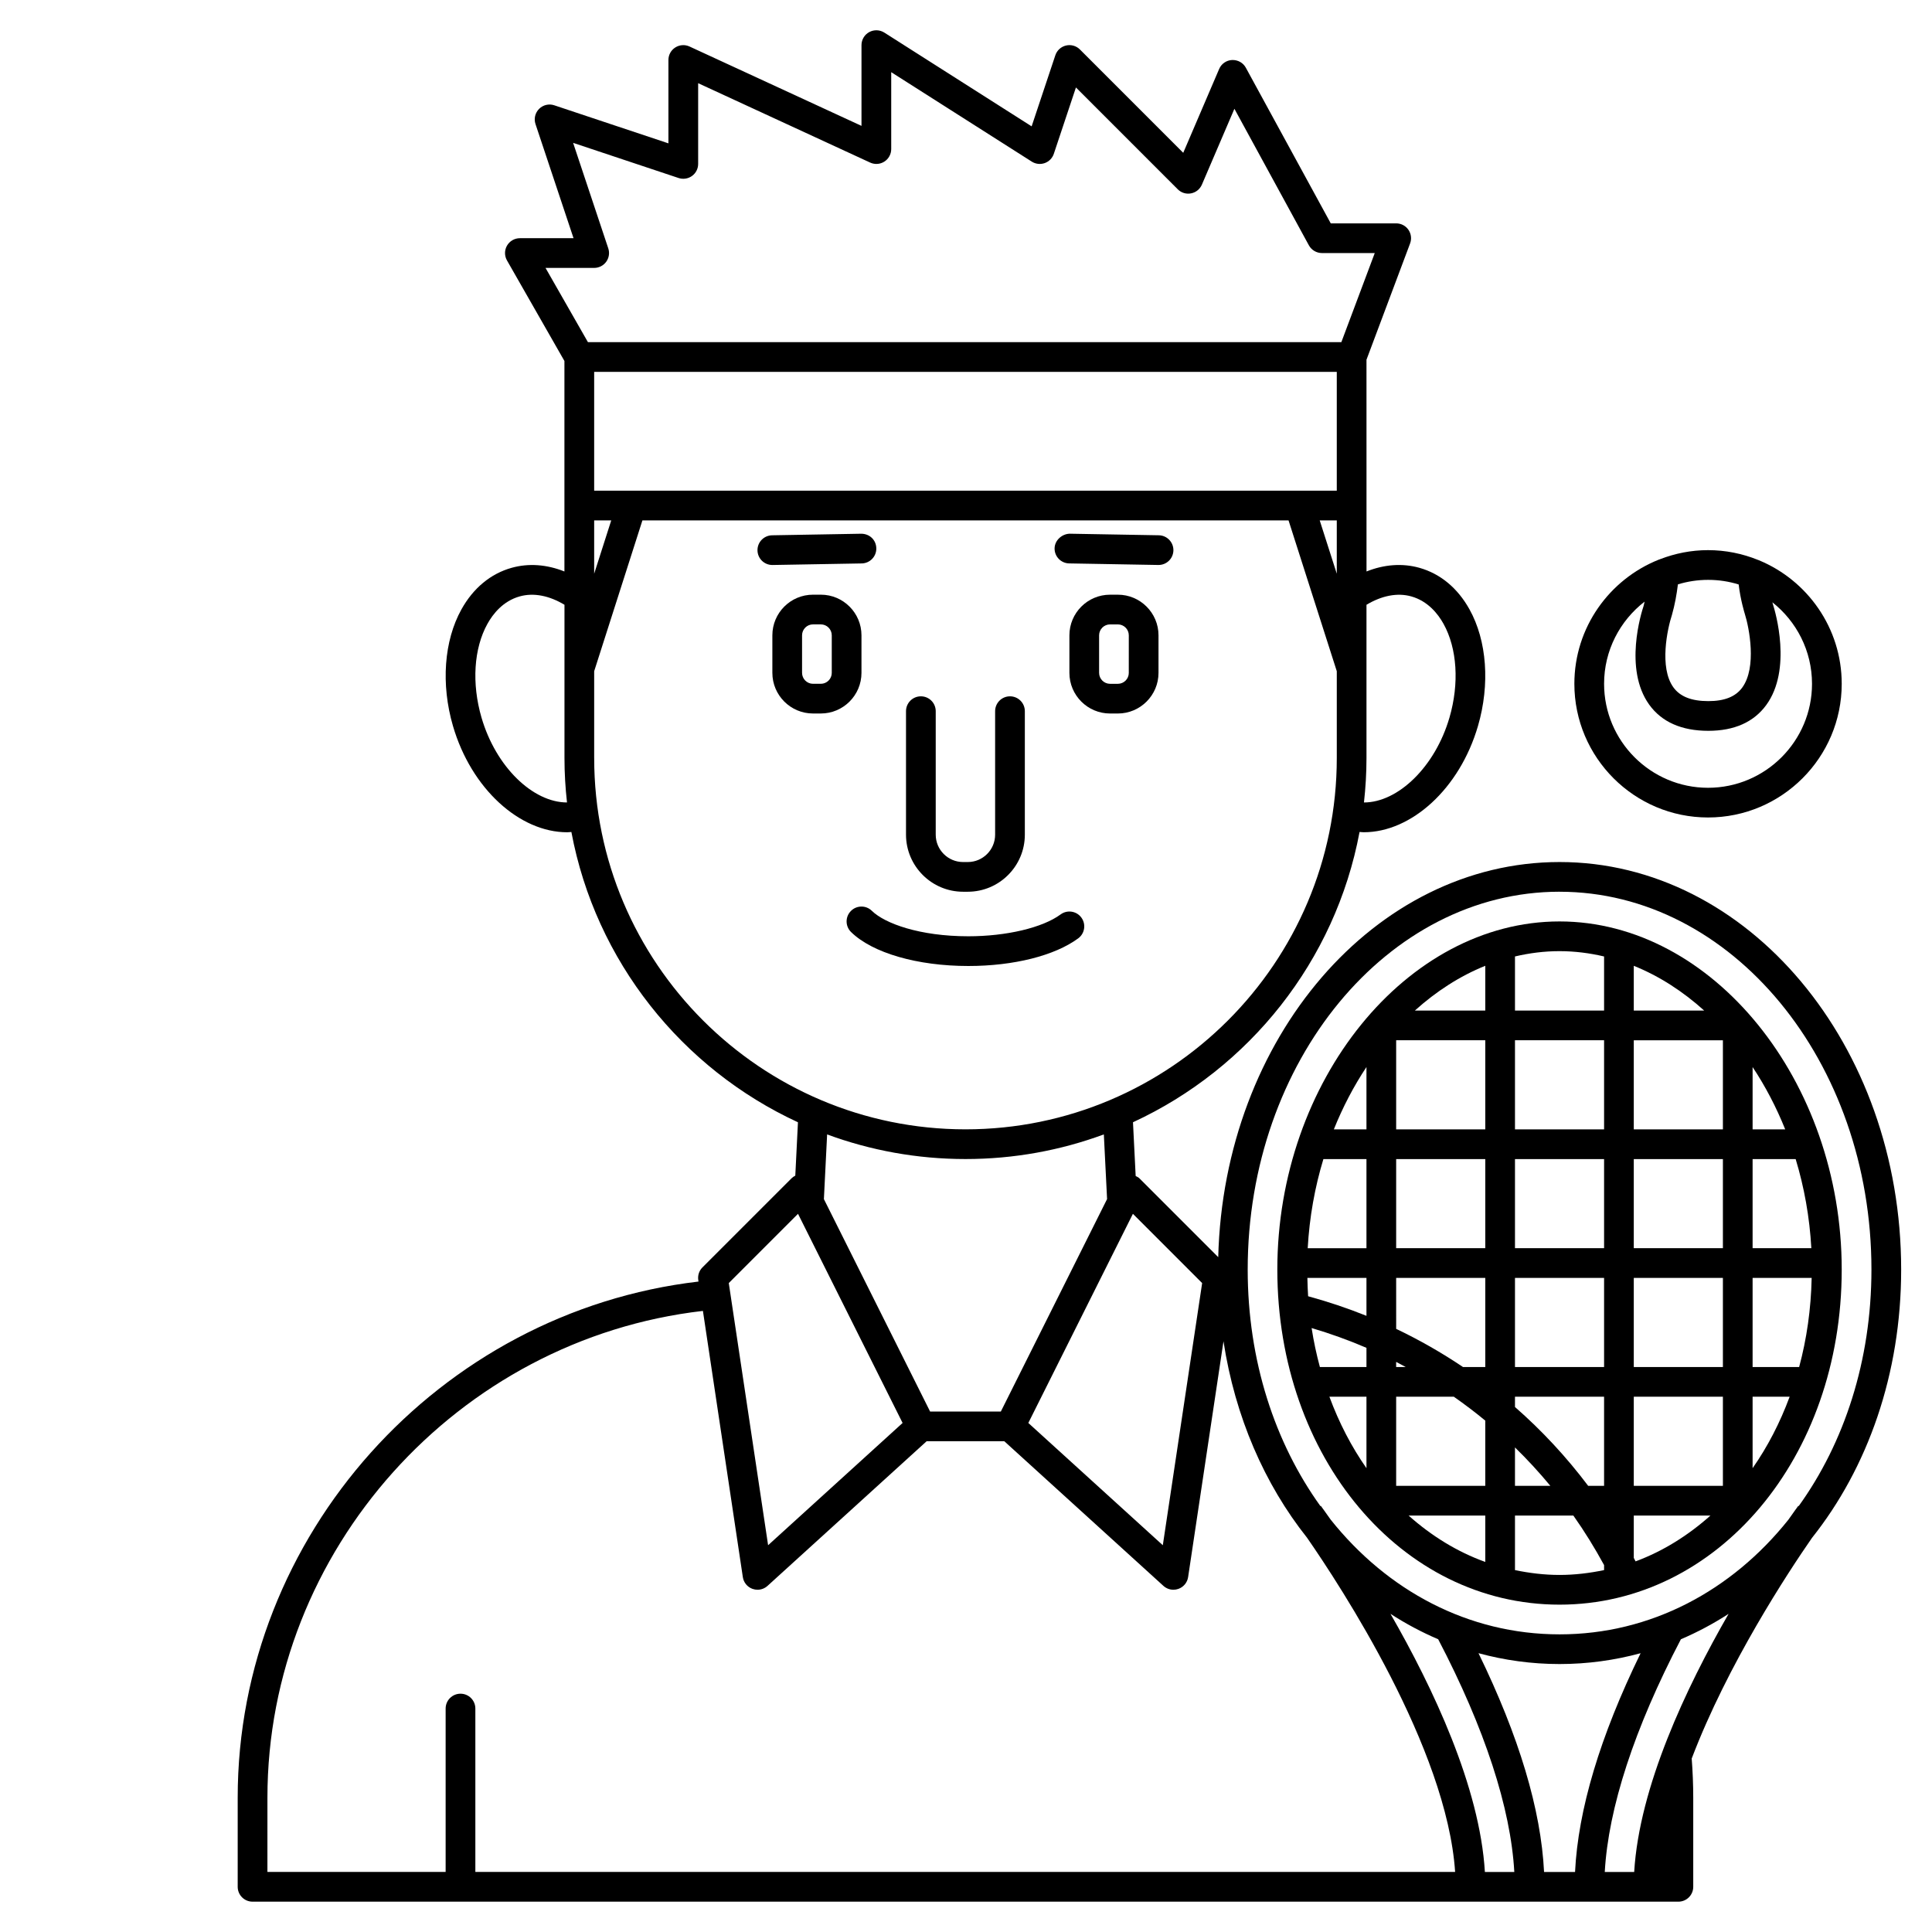 <?xml version="1.0" encoding="UTF-8"?>
<!-- Uploaded to: ICON Repo, www.svgrepo.com, Generator: ICON Repo Mixer Tools -->
<svg fill="#000000" width="800px" height="800px" version="1.1" viewBox="144 144 512 512" xmlns="http://www.w3.org/2000/svg">
 <g>
  <path d="m372.3 322.31v-9.941c0-5.938-4.832-10.773-10.77-10.773h-2.074c-5.945 0-10.773 4.832-10.773 10.773v9.941c0 5.941 4.832 10.773 10.773 10.773h2.07c5.941 0 10.773-4.832 10.773-10.773zm-7.871 0c0 1.598-1.301 2.902-2.898 2.902h-2.074c-1.598 0-2.902-1.305-2.902-2.902v-9.941c0-1.598 1.305-2.902 2.902-2.902h2.07c1.598 0 2.898 1.305 2.898 2.902v9.941z"/>
  <path d="m440.25 301.6h-2.074c-5.945 0-10.773 4.832-10.773 10.773v9.941c0 5.941 4.828 10.773 10.773 10.773h2.07c5.938 0 10.77-4.832 10.77-10.773v-9.941c0-5.941-4.832-10.773-10.766-10.773zm2.894 20.715c0 1.598-1.301 2.902-2.898 2.902h-2.07c-1.598 0-2.902-1.305-2.902-2.902v-9.941c0-1.598 1.305-2.902 2.902-2.902h2.07c1.598 0 2.898 1.305 2.898 2.902l-0.004 9.941z"/>
  <path d="m399.23 380.32h1.242c8.336 0 15.121-6.785 15.121-15.121v-32.73c0-2.172-1.758-3.938-3.938-3.938-2.176 0-3.938 1.762-3.938 3.938v32.73c0 4-3.25 7.25-7.25 7.25h-1.242c-4 0-7.25-3.25-7.25-7.25v-32.73c0-2.172-1.758-3.938-3.938-3.938-2.176 0-3.938 1.762-3.938 3.938v32.73c0.008 8.332 6.793 15.121 15.129 15.121z"/>
  <path d="m348.75 293.73 23.617-0.414c2.172-0.039 3.906-1.832 3.863-4.008-0.039-2.176-1.727-3.856-4.008-3.863l-23.617 0.414c-2.172 0.039-3.906 1.832-3.863 4.008 0.039 2.148 1.789 3.863 3.938 3.863h0.07z"/>
  <path d="m427.34 293.31 23.617 0.414h0.07c2.144 0 3.898-1.715 3.938-3.863 0.039-2.172-1.695-3.969-3.863-4.008l-23.617-0.414c-1.992 0.035-3.965 1.691-4.008 3.863-0.043 2.176 1.691 3.969 3.863 4.008z"/>
  <path d="m429.74 392.67c1.746-1.289 2.121-3.754 0.832-5.504-1.289-1.75-3.75-2.125-5.504-0.832-4.769 3.519-14.363 5.789-24.438 5.789-12.914 0-22.152-3.391-25.578-6.746-1.551-1.523-4.047-1.504-5.566 0.055-1.523 1.551-1.5 4.043 0.055 5.566 5.66 5.551 17.574 9 31.09 9 12.008 0 22.891-2.742 29.109-7.328z"/>
  <path d="m596.65 360.64c19.535 0 35.426-15.895 35.426-35.426 0-14.781-9.105-27.461-21.996-32.762-0.07-0.031-0.137-0.051-0.211-0.078-4.09-1.652-8.547-2.582-13.219-2.582-4.473 0-8.734 0.867-12.68 2.387-0.129 0.039-0.25 0.086-0.379 0.137-13.082 5.211-22.367 17.98-22.367 32.902 0.004 19.531 15.891 35.422 35.426 35.422zm8.117-61.75c0.469 4.062 1.578 7.644 1.637 7.824 1.137 3.606 3.234 14.137-0.695 19.504-1.766 2.414-4.703 3.586-8.977 3.586-4.465 0-7.5-1.195-9.273-3.66-3.789-5.25-1.59-15.516-0.371-19.199 0.77-2.715 1.246-5.414 1.578-8.082 2.531-0.766 5.211-1.191 7.988-1.191 2.82-0.004 5.543 0.422 8.113 1.219zm-24.934 4.555c-0.098 0.387-0.156 0.789-0.27 1.168-0.562 1.676-5.309 16.66 1.488 26.117 3.316 4.609 8.59 6.945 15.672 6.945 6.859 0 12.02-2.289 15.332-6.805 6.949-9.484 2.394-24.812 1.852-26.527-0.004-0.012-0.086-0.285-0.207-0.727 6.387 5.051 10.504 12.848 10.504 21.605 0 15.191-12.363 27.551-27.551 27.551s-27.551-12.359-27.551-27.551c-0.004-8.859 4.215-16.734 10.73-21.777z"/>
  <path d="m624.19 551.56c14.742-18.527 23.637-43.395 23.637-71.113 0-59.555-40.609-108-90.527-108-48.996 0-88.988 46.676-90.457 104.71l-20.902-20.902c-0.281-0.281-0.637-0.418-0.977-0.598l-0.711-14.246c30.777-14.211 53.637-42.699 60.043-76.93 0.379 0.02 0.754 0.074 1.133 0.074 12.57 0 25.398-11.5 30.258-28.184 3.207-11.016 2.371-22.559-2.25-30.871-3.137-5.652-7.738-9.465-13.301-11.027-4.516-1.262-9.32-0.887-13.996 0.973l-0.008-56.113 11.559-30.82c0.453-1.207 0.285-2.562-0.449-3.625-0.738-1.062-1.945-1.691-3.234-1.691h-17.344l-22.504-41.246c-0.719-1.324-2.102-2.09-3.641-2.047-1.508 0.07-2.844 0.996-3.434 2.383l-9.516 22.211-27.379-27.383c-0.961-0.965-2.359-1.363-3.688-1.047-1.332 0.316-2.398 1.289-2.828 2.586l-6.281 18.832-39.039-24.844c-1.215-0.77-2.746-0.82-4.012-0.129-1.254 0.691-2.039 2.012-2.039 3.449v21.398l-45.582-21.035c-1.223-0.562-2.641-0.461-3.769 0.262-1.133 0.719-1.816 1.969-1.816 3.312v22.094l-30.246-10.086c-1.418-0.477-2.977-0.102-4.027 0.953-1.051 1.055-1.422 2.613-0.949 4.027l10.078 30.242h-14.219c-1.402 0-2.699 0.746-3.406 1.961-0.703 1.211-0.707 2.707-0.012 3.93l15.223 26.648v55.781c-4.672-1.859-9.477-2.234-13.992-0.969-5.562 1.559-10.164 5.371-13.305 11.023-4.617 8.312-5.461 19.852-2.246 30.875 4.856 16.676 17.68 28.184 30.258 28.184 0.379 0 0.75-0.055 1.129-0.074 6.406 34.23 29.27 62.719 60.043 76.93l-0.703 14.145c-0.355 0.184-0.691 0.402-0.984 0.691l-23.617 23.617c-0.887 0.883-1.297 2.133-1.109 3.367l0.059 0.391c-68.805 8.055-122.12 67.32-122.12 136.78v23.617c0 2.172 1.758 3.938 3.938 3.938h377.86c2.176 0 3.938-1.762 3.938-3.938v-23.617c0-3.477-0.148-6.957-0.406-10.375 9.535-25.047 25.531-49.332 31.875-58.477zm-99.059 26.855c12.344 23.605 19.234 44.77 20.176 61.676h-7.797c-1.348-22.566-13.785-48.875-25.02-68.406 4.019 2.598 8.238 4.856 12.641 6.731zm10.688 3.699c6.867 1.863 14.051 2.875 21.48 2.875 7.426 0 14.609-1.008 21.48-2.871-10.77 22.074-16.57 41.5-17.375 57.973h-8.211c-0.809-16.473-6.613-35.902-17.375-57.977zm53.637-3.695c4.398-1.875 8.617-4.133 12.637-6.731-11.238 19.539-23.672 45.84-25.016 68.402h-7.797c0.941-16.902 7.832-38.066 20.176-61.672zm-32.16-198.1c45.574 0 82.656 44.922 82.656 100.13 0 24.129-7.207 45.918-19.281 62.684l-0.102-0.074c-0.234 0.32-1.188 1.621-2.641 3.695-14.984 18.773-36.434 30.367-60.629 30.367-24.219 0-45.676-11.605-60.664-30.41-1.434-2.047-2.379-3.328-2.609-3.648l-0.098 0.074c-12.07-16.766-19.277-38.555-19.277-62.684-0.012-55.219 37.07-100.14 82.645-100.14zm-94.715 103.71-10.422 69.473-35.641-32.402 27.715-55.426zm-161.12-202.12h4.523l-4.523 14.133zm0-7.871v-31.488h196.8v31.488zm196.8 7.871v14.133l-4.523-14.133zm19.738 20.145c4.418 1.238 7.09 4.637 8.551 7.269 3.621 6.519 4.207 15.809 1.574 24.844-3.805 13.078-13.656 22.5-22.66 22.496 0.43-3.867 0.668-7.797 0.668-11.777v-40.613c4.012-2.406 8.168-3.262 11.867-2.219zm-229.43-87.055h12.895c1.262 0 2.453-0.605 3.195-1.637 0.738-1.027 0.941-2.348 0.539-3.547l-9.316-27.957 27.957 9.32c1.195 0.395 2.516 0.199 3.547-0.543 1.027-0.738 1.633-1.93 1.633-3.191v-21.398l45.582 21.039c1.227 0.566 2.644 0.465 3.769-0.262 1.129-0.719 1.812-1.973 1.812-3.312v-20.383l37.246 23.703c1.027 0.652 2.281 0.797 3.434 0.391 1.141-0.406 2.035-1.316 2.414-2.465l5.859-17.578 26.98 26.984c0.922 0.926 2.223 1.34 3.527 1.082 1.277-0.242 2.359-1.113 2.871-2.312l8.617-20.102 19.734 36.18c0.695 1.262 2.019 2.051 3.461 2.051h14l-8.855 23.617h-199.66zm-16.965 119.17c-2.633-9.043-2.047-18.328 1.574-24.848 1.461-2.633 4.133-6.031 8.551-7.269 3.711-1.043 7.856-0.188 11.863 2.219v40.617c0 3.981 0.238 7.902 0.668 11.773-9.027 0-18.848-9.41-22.656-22.492zm29.859 10.719v-23.008l12.785-39.969h171.23l12.785 39.969v23.008c0 54.258-44.141 98.398-98.398 98.398-54.262 0-98.398-44.141-98.398-98.398zm98.398 106.27c12.879 0 25.234-2.305 36.668-6.527l0.859 17.137-28.152 56.301h-18.75l-28.145-56.293 0.855-17.141c11.434 4.215 23.781 6.523 36.664 6.523zm-44.379 14.516 27.715 55.426-35.641 32.402-10.422-69.473zm-140.61 154.73c0-65.578 50.406-121.52 115.41-129l10.578 70.547c0.215 1.438 1.207 2.637 2.574 3.121 0.43 0.152 0.879 0.227 1.32 0.227 0.965 0 1.91-0.355 2.648-1.023l42.172-38.336h20.574l42.172 38.336c0.738 0.668 1.684 1.023 2.648 1.023 0.441 0 0.891-0.074 1.32-0.227 1.371-0.488 2.363-1.688 2.574-3.121l9.375-62.496c3.066 20.016 10.887 37.891 22.145 52.059 8.891 12.82 37.062 55.789 39.242 88.57h-259.65v-43.297c0-2.172-1.758-3.938-3.938-3.938-2.176 0-3.938 1.762-3.938 3.938v43.297h-47.23z"/>
  <path d="m557.29 569.25c41.934 0 74.785-39 74.785-88.797 0-50.012-34.246-92.262-74.785-92.262-40.535 0-74.785 42.25-74.785 92.262 0 49.797 32.852 88.797 74.785 88.797zm19.68-12.391v-11.223h20.32c-5.922 5.277-12.578 9.457-19.844 12.145-0.156-0.312-0.312-0.617-0.477-0.922zm-62.973-19.098v-23.617h15.281c2.863 2.004 5.648 4.109 8.336 6.336v17.281zm62.973 0v-23.617h23.617v23.617zm0-31.488v-23.617h23.617v23.617zm-7.871 0h-23.613v-23.617h23.613zm7.871-31.488v-23.617h23.617v23.617zm-7.871 0h-23.613v-23.617h23.613zm-31.484 0h-23.617v-23.617h23.617zm0 7.875v23.617h-5.902c-5.633-3.793-11.547-7.172-17.711-10.113l-0.004-13.504zm-21.094 23.613h-2.527v-1.355c0.855 0.441 1.691 0.902 2.527 1.355zm28.965 21.312c3.297 3.215 6.422 6.613 9.375 10.18h-9.375zm0-10.715v-2.723h23.613v23.617h-4.215c-5.758-7.652-12.258-14.645-19.398-20.895zm62.973-2.723h9.816c-2.551 6.898-5.848 13.266-9.816 18.934zm0-7.875v-23.617h15.652c-0.176 8.273-1.312 16.191-3.316 23.617zm0-31.488v-23.617h11.41c2.269 7.465 3.699 15.402 4.156 23.617zm0-31.488v-16.516c3.363 5.059 6.266 10.605 8.641 16.516zm-7.871-23.613v23.617h-23.617v-23.617zm-23.617-7.875v-11.859c6.707 2.703 12.988 6.754 18.652 11.859zm-7.871 31.488h-23.613v-23.617h23.613zm-31.484 0h-23.617v-23.617h23.617zm-18.656-31.488c5.664-5.106 11.945-9.16 18.656-11.863v11.863zm-12.832 31.488h-8.645c2.375-5.914 5.277-11.461 8.645-16.523zm0 7.875v23.617h-15.57c0.457-8.215 1.887-16.148 4.156-23.617zm0 31.488v10.051c-5.019-2.019-10.18-3.754-15.461-5.191-0.109-1.602-0.16-3.227-0.195-4.859zm0 18.531v5.082h-12.344c-0.906-3.348-1.645-6.785-2.191-10.328 4.973 1.477 9.828 3.219 14.535 5.246zm0 12.957v18.938c-3.973-5.668-7.269-12.031-9.82-18.938zm31.488 31.488v12.297c-7.445-2.68-14.27-6.902-20.324-12.297zm7.871 14.461v-14.461h15.465c2.961 4.184 5.668 8.578 8.148 13.129v1.328c-3.828 0.797-7.762 1.285-11.809 1.285s-7.973-0.492-11.805-1.281zm23.613-162.62v14.336h-23.613v-14.34c3.844-0.906 7.789-1.406 11.805-1.406 4.019 0.004 7.965 0.504 11.809 1.41z"/>
 </g>
</svg>